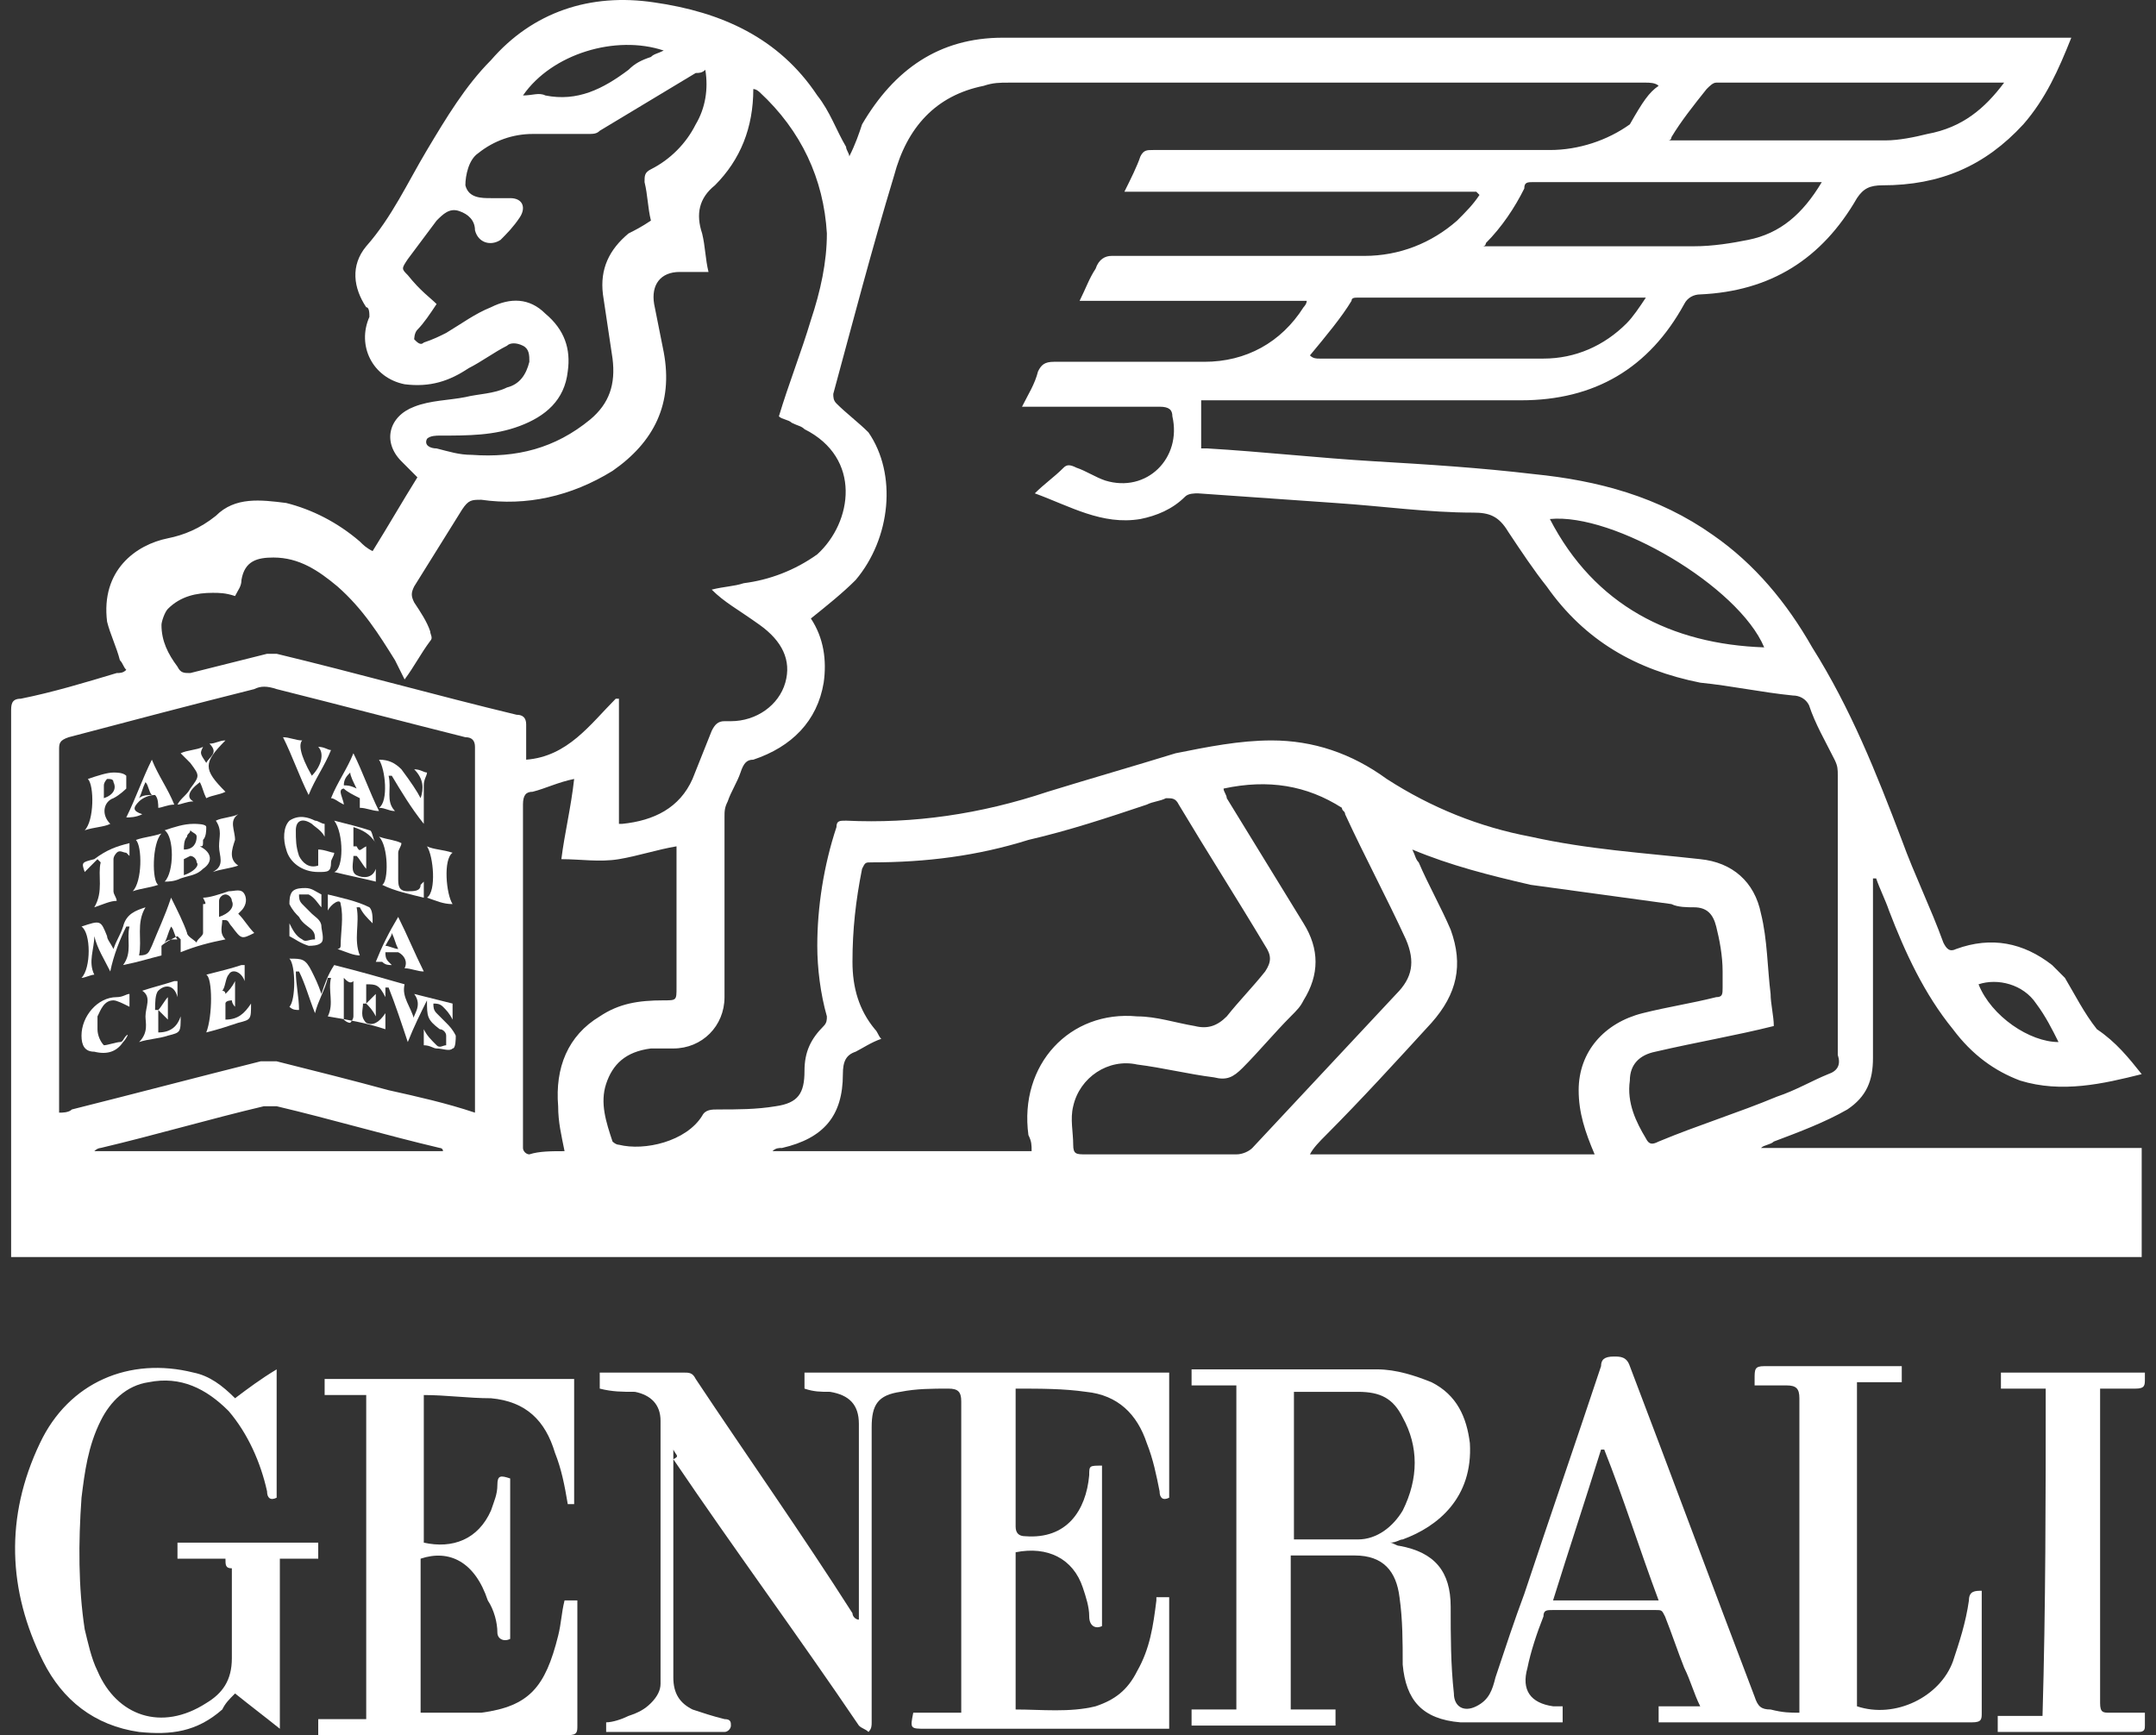 <svg width="164" height="132" viewBox="0 0 164 132" fill="none" xmlns="http://www.w3.org/2000/svg">
<rect x="0" y="0" width="164" height="132" fill="#333333" stroke="none"/>
<path d="M162.912 81.714C159.992 82.447 156.828 83.179 153.665 82.203C151.718 81.47 150.015 80.25 148.555 78.297C146.365 75.612 144.905 72.438 143.688 69.265C143.444 68.533 142.958 67.556 142.714 66.824C142.714 66.824 142.714 66.824 142.471 66.824V67.556V80.494C142.471 82.203 141.984 83.423 140.524 84.4C138.821 85.376 136.874 86.108 134.928 86.841C134.684 87.085 134.197 87.085 133.954 87.329H162.912V95.628C108.89 95.628 54.868 95.628 0.846 95.628C0.846 95.384 0.846 95.14 0.846 94.896C0.846 81.226 0.846 67.8 0.846 54.13C0.846 53.642 0.846 53.154 1.576 53.154C4.009 52.666 6.443 51.933 8.876 51.201C9.119 51.201 9.363 51.201 9.606 50.957C9.363 50.713 9.363 50.469 9.119 50.225C8.876 49.248 8.389 48.272 8.146 47.295C7.659 43.39 10.336 41.437 12.77 40.949C13.986 40.705 15.203 40.216 16.42 39.24C17.88 37.775 19.826 38.019 21.773 38.264C23.72 38.752 25.667 39.728 27.37 41.193C27.613 41.437 27.857 41.681 28.343 41.925C29.56 39.972 30.534 38.264 31.75 36.311C31.264 35.822 31.02 35.578 30.534 35.09C29.073 33.626 29.56 31.673 31.507 30.94C32.724 30.452 34.184 30.452 35.4 30.208C36.374 29.964 37.59 29.964 38.564 29.476C39.537 29.232 40.024 28.499 40.267 27.523C40.267 27.035 40.267 26.547 39.781 26.302C39.294 26.058 38.807 26.058 38.564 26.302C37.59 26.791 36.617 27.523 35.644 28.011C34.184 28.988 32.724 29.476 30.777 29.232C28.343 28.743 27.127 26.302 28.1 24.105C28.1 23.861 28.1 23.373 27.857 23.373C26.883 21.909 26.64 20.2 27.857 18.735C29.803 16.538 31.02 13.853 32.48 11.412C33.94 8.971 35.4 6.53 37.347 4.577C40.511 0.915 44.891 -0.549 49.758 0.183C54.868 0.915 59.248 2.868 62.168 7.262C63.141 8.483 63.628 9.947 64.358 11.168C64.358 11.412 64.602 11.656 64.602 11.9C65.088 10.924 65.332 10.191 65.575 9.459C68.008 5.309 71.415 2.868 76.282 2.868H156.828H157.558C156.585 5.309 155.612 7.506 153.908 9.459C150.988 12.633 147.581 14.097 143.201 14.097C142.228 14.097 141.741 14.341 141.254 15.073C138.578 19.712 134.684 22.153 129.331 22.397C128.844 22.397 128.357 22.641 128.114 23.129C125.437 28.011 121.3 30.452 115.703 30.452C107.916 30.452 99.886 30.452 92.099 30.452C91.856 30.452 91.612 30.452 91.369 30.452V34.114H91.856C95.993 34.358 100.373 34.846 104.51 35.09C108.647 35.334 112.54 35.578 116.677 36.067C121.544 36.555 126.167 37.775 130.304 40.705C133.467 42.901 135.901 45.831 137.848 49.248C140.768 53.886 142.714 58.768 144.661 63.895C145.635 66.58 146.851 69.021 147.825 71.706C148.068 72.194 148.311 72.438 148.798 72.194C151.475 71.218 153.908 71.706 156.098 73.415C156.342 73.659 156.828 74.147 157.072 74.391C157.802 75.612 158.532 77.076 159.505 78.297C160.965 79.273 161.939 80.494 162.912 81.714ZM126.167 6.53C126.167 6.286 126.167 6.286 126.167 6.53C125.924 6.286 125.437 6.286 125.194 6.286C109.133 6.286 92.829 6.286 76.769 6.286C76.039 6.286 75.552 6.286 74.822 6.53C71.172 7.262 68.982 9.703 68.008 13.365C66.305 18.979 64.845 24.594 63.385 29.964C63.385 30.208 63.385 30.452 63.628 30.696C64.358 31.429 65.332 32.161 66.061 32.893C68.252 36.067 67.765 40.949 65.088 44.122C64.115 45.099 62.898 46.075 61.681 47.051C62.655 48.516 62.898 50.225 62.655 51.933C62.168 54.863 60.221 56.816 57.301 57.792C56.815 57.792 56.571 58.036 56.328 58.768C56.084 59.501 55.598 60.233 55.355 60.965C55.111 61.454 55.111 61.698 55.111 62.186V75.856C55.111 78.053 53.408 79.761 51.218 79.761C50.731 79.761 50.244 79.761 49.514 79.761C47.568 80.006 46.594 80.982 46.108 82.447C45.621 83.911 46.107 85.376 46.594 86.841C46.594 86.841 46.837 87.085 47.081 87.085C49.028 87.573 52.191 86.841 53.408 84.888C53.651 84.4 54.138 84.4 54.624 84.4C56.084 84.4 57.544 84.4 59.005 84.155C60.708 83.911 61.195 83.179 61.195 81.47C61.195 80.006 61.681 79.029 62.655 78.053C62.898 77.809 62.898 77.564 62.898 77.32C62.411 75.612 62.168 73.659 62.168 71.95C62.168 69.021 62.655 65.847 63.628 62.918C63.628 62.43 63.871 62.43 64.358 62.43C69.468 62.674 74.579 61.942 79.689 60.233C82.852 59.257 86.259 58.28 89.422 57.304C91.856 56.816 94.289 56.327 96.723 56.327C99.886 56.327 102.806 57.304 105.483 59.257C108.89 61.454 112.54 62.918 116.433 63.651C120.814 64.627 124.95 64.871 129.331 65.359C131.764 65.603 133.467 67.068 133.954 69.509C134.441 71.462 134.441 73.659 134.684 75.612C134.684 76.344 134.928 77.32 134.928 78.053C132.007 78.785 129.087 79.273 125.924 80.006C124.707 80.25 123.977 80.982 123.977 82.203C123.734 83.911 124.464 85.376 125.194 86.596C125.437 87.085 125.68 87.085 126.167 86.841C129.087 85.62 132.251 84.644 135.171 83.423C136.631 82.935 137.848 82.203 139.064 81.714C139.794 81.47 140.038 80.982 139.794 80.25C139.794 79.761 139.794 79.273 139.794 79.029C139.794 72.194 139.794 65.603 139.794 59.013C139.794 58.524 139.794 58.28 139.551 57.792C138.821 56.327 138.091 55.107 137.604 53.642C137.361 53.154 136.874 52.91 136.388 52.91C133.954 52.666 131.764 52.178 129.331 51.933C124.464 50.957 120.57 48.76 117.65 44.61C116.677 43.39 115.703 41.925 114.73 40.461C114 39.24 113.27 38.996 112.053 38.996C108.646 38.996 105.24 38.508 101.59 38.264C98.183 38.019 94.533 37.775 91.126 37.531C90.882 37.531 90.396 37.531 90.153 37.775C89.179 38.752 87.962 39.24 86.746 39.484C83.826 39.972 81.392 38.508 78.715 37.531C79.445 36.799 80.175 36.311 80.905 35.578C81.149 35.334 81.392 35.334 81.879 35.578C82.609 35.822 83.339 36.311 84.069 36.555C87.232 37.531 89.909 34.846 89.179 31.673C89.179 31.184 88.936 30.94 88.206 30.94C85.042 30.94 81.879 30.94 78.472 30.94C78.229 30.94 77.985 30.94 77.742 30.94C78.229 29.964 78.715 29.232 78.959 28.255C79.202 27.767 79.445 27.523 80.175 27.523H91.612C94.776 27.523 97.453 26.058 99.156 23.373C99.156 23.373 99.4 23.129 99.4 22.885C93.559 22.885 87.962 22.885 82.122 22.885C82.609 21.909 82.852 21.176 83.339 20.444C83.582 19.712 84.069 19.467 84.556 19.467H103.78C106.456 19.467 108.89 18.491 110.837 16.782C111.567 16.05 112.053 15.562 112.54 14.829C112.54 14.829 112.54 14.829 112.297 14.585C103.536 14.585 94.533 14.585 85.529 14.585C86.016 13.609 86.502 12.633 86.746 11.9C86.989 11.412 87.232 11.412 87.719 11.412H98.669H117.894C120.084 11.412 122.274 10.68 123.977 9.459C124.95 7.75 125.437 7.018 126.167 6.53ZM54.138 44.854C55.111 44.61 55.841 44.61 56.571 44.366C58.518 44.122 60.465 43.39 62.168 42.169C64.845 39.728 65.575 34.846 61.195 32.649C60.951 32.405 60.708 32.405 60.221 32.161C59.978 31.917 59.491 31.917 59.248 31.673C59.978 29.232 60.951 26.791 61.681 24.349C62.411 22.153 62.898 19.956 62.898 17.759C62.655 13.609 60.951 9.947 57.788 7.018C57.788 7.018 57.545 6.774 57.301 6.774C57.301 9.703 56.328 12.144 54.381 14.097C53.164 15.073 52.921 16.294 53.408 17.759C53.651 18.735 53.651 19.712 53.894 20.688C53.164 20.688 52.434 20.688 51.704 20.688C50.244 20.688 49.514 21.664 49.758 23.129C50.001 24.349 50.244 25.57 50.488 26.791C51.218 30.696 49.758 33.626 46.594 35.822C43.431 37.775 40.024 38.508 36.617 38.019C35.887 38.019 35.644 38.019 35.157 38.752C33.94 40.705 32.724 42.657 31.507 44.61C31.264 45.099 31.264 45.343 31.507 45.831C31.994 46.563 32.48 47.295 32.724 48.028C32.724 48.272 32.967 48.516 32.724 48.76C31.994 49.736 31.507 50.713 30.777 51.689C30.534 51.201 30.29 50.713 30.047 50.225C28.83 48.272 27.613 46.319 25.667 44.61C24.207 43.39 22.747 42.413 20.8 42.413C19.583 42.413 18.61 42.657 18.366 44.122C18.366 44.61 18.123 44.854 17.88 45.343C17.15 45.099 16.663 45.099 16.176 45.099C14.96 45.099 13.743 45.343 12.77 46.319C12.526 46.563 12.283 47.295 12.283 47.539C12.283 48.76 12.77 49.736 13.499 50.713C13.743 51.201 13.986 51.201 14.473 51.201C16.42 50.713 18.366 50.225 20.313 49.736H21.043C27.127 51.201 33.21 52.91 39.294 54.374C39.781 54.374 40.024 54.619 40.024 55.107V57.792C43.187 57.548 44.891 55.107 46.837 53.154H47.081V62.674H47.324C49.758 62.43 51.704 61.454 52.678 59.257C53.164 58.036 53.651 56.816 54.138 55.595C54.381 55.107 54.624 54.863 55.111 54.863H55.598C57.544 54.863 59.248 53.642 59.735 51.933C60.221 50.225 59.491 48.76 57.788 47.539C56.084 46.319 55.111 45.831 54.138 44.854ZM36.13 84.644C36.13 84.4 36.13 84.155 36.13 83.911C36.13 74.879 36.13 65.847 36.13 56.816C36.13 56.327 35.887 56.083 35.4 56.083C30.534 54.863 25.91 53.642 21.043 52.422C20.313 52.178 19.826 52.178 19.34 52.422C14.473 53.642 9.849 54.863 5.226 56.083C4.496 56.327 4.496 56.571 4.496 57.06V83.911V84.644C4.739 84.644 5.226 84.644 5.469 84.4C10.336 83.179 14.96 81.958 19.826 80.738H21.043C23.963 81.47 26.883 82.203 29.56 82.935C31.75 83.423 33.94 83.911 36.13 84.644ZM78.472 87.573C78.472 87.085 78.472 86.841 78.229 86.352C77.499 80.982 81.392 76.832 86.502 77.32C87.962 77.32 89.422 77.809 90.882 78.053C91.856 78.297 92.586 78.053 93.316 77.32C94.289 76.1 95.263 75.124 96.236 73.903C96.723 73.171 96.723 72.682 96.236 71.95C94.046 68.288 91.856 64.871 89.666 61.209C89.422 60.721 89.179 60.721 88.692 60.721C88.206 60.965 87.719 60.965 87.232 61.209C84.312 62.186 81.392 63.162 78.229 63.895C74.335 65.115 70.442 65.603 66.305 65.603C65.818 65.603 65.818 65.603 65.575 66.092C65.088 68.533 64.845 70.73 64.845 73.171C64.845 75.124 65.332 76.832 66.548 78.297C66.792 78.541 66.792 78.785 67.035 79.029C66.305 79.273 65.575 79.761 65.088 80.006C64.358 80.25 64.115 80.738 64.115 81.714C64.115 84.888 62.655 86.596 59.491 87.329C59.248 87.329 59.005 87.329 58.761 87.573H78.472ZM107.43 64.627C107.673 65.115 107.673 65.359 107.916 65.603C108.646 67.312 109.62 69.021 110.35 70.73C111.323 73.415 110.837 75.612 108.89 77.809C106.213 80.738 103.536 83.667 100.86 86.352C100.373 86.841 99.886 87.329 99.643 87.817H121.3C120.57 86.108 120.084 84.644 120.084 82.935C120.084 80.006 122.03 77.809 124.95 77.076C126.897 76.588 128.601 76.344 130.547 75.856C131.034 75.856 131.034 75.612 131.034 75.124C131.034 74.635 131.034 74.147 131.034 73.903C131.034 72.682 130.791 71.462 130.547 70.486C130.304 69.509 129.817 69.021 128.844 69.021C128.357 69.021 127.627 69.021 127.141 68.777C123.49 68.288 120.084 67.8 116.433 67.312C113.27 66.58 110.35 65.847 107.43 64.627ZM93.073 59.989C93.073 60.233 93.316 60.477 93.316 60.721C95.263 63.895 97.209 67.068 99.156 70.241C100.373 72.194 100.373 74.147 99.156 76.1C98.913 76.588 98.669 76.832 98.183 77.32C96.966 78.541 95.749 80.006 94.533 81.226C93.803 81.958 93.316 82.203 92.343 81.958C90.396 81.714 88.449 81.226 86.502 80.982C84.312 80.494 82.122 81.958 81.635 84.155C81.392 85.132 81.635 86.108 81.635 87.085C81.635 87.817 81.879 87.817 82.609 87.817H94.046C94.533 87.817 95.019 87.573 95.263 87.329C98.913 83.423 102.563 79.517 106.213 75.612C107.43 74.391 107.673 73.171 106.943 71.462C105.483 68.288 103.78 65.115 102.32 61.942C102.32 61.698 102.076 61.698 102.076 61.454C99.4 59.745 96.479 59.257 93.073 59.989ZM33.21 23.129C32.724 23.861 32.237 24.594 31.75 25.082C31.507 25.326 31.507 25.814 31.507 25.814C31.75 26.058 31.994 26.302 32.237 26.058C32.967 25.814 33.454 25.57 33.94 25.326C35.157 24.594 36.13 23.861 37.347 23.373C38.807 22.641 40.267 22.641 41.484 23.861C42.944 25.082 43.431 26.547 43.187 28.255C42.944 30.452 41.484 31.673 39.537 32.405C37.59 33.137 35.644 33.137 33.454 33.137C33.21 33.137 32.724 33.137 32.48 33.381C32.237 33.87 32.724 34.114 33.21 34.114C34.184 34.358 34.914 34.602 35.887 34.602C39.294 34.846 42.214 34.114 44.891 31.917C46.351 30.696 46.837 29.232 46.594 27.279C46.351 25.57 46.107 24.105 45.864 22.397C45.621 20.444 46.351 18.979 47.811 17.759C48.297 17.515 48.784 17.27 49.514 16.782C49.271 15.806 49.271 14.829 49.028 13.853C49.028 13.365 49.028 13.121 49.514 12.877C50.974 12.144 52.191 10.924 52.921 9.459C53.651 8.239 53.894 6.774 53.651 5.309C53.408 5.553 53.164 5.553 52.921 5.553C50.488 7.018 48.054 8.483 45.621 9.947C45.377 10.191 45.134 10.191 44.647 10.191C43.187 10.191 41.727 10.191 40.511 10.191C39.05 10.191 37.59 10.68 36.374 11.656C35.644 12.144 35.4 13.365 35.4 14.097C35.644 15.073 36.617 15.073 37.347 15.073H38.807C39.781 15.073 40.024 15.806 39.537 16.538C39.05 17.27 38.564 17.759 38.077 18.247C37.347 18.735 36.374 18.491 36.13 17.515C36.13 16.782 35.644 16.294 34.914 16.05C34.184 15.806 33.697 16.294 33.21 16.782C32.48 17.759 31.75 18.735 31.02 19.712C30.534 20.444 30.534 20.444 31.02 20.932C31.994 22.153 32.724 22.641 33.21 23.129ZM42.944 87.573C42.701 86.352 42.457 85.376 42.457 84.155C42.214 81.226 43.187 78.785 45.621 77.32C47.081 76.344 48.541 76.1 50.488 76.1C51.461 76.1 51.461 76.1 51.461 75.124C51.461 71.706 51.461 68.288 51.461 64.871C51.461 64.627 51.461 64.383 51.461 64.383C50.001 64.627 48.541 65.115 47.081 65.359C45.621 65.603 44.161 65.359 42.701 65.359C42.944 63.406 43.431 61.454 43.674 59.257C42.457 59.501 41.484 59.989 40.511 60.233C40.024 60.233 39.781 60.477 39.781 61.209V86.841V87.329C39.781 87.573 40.024 87.817 40.267 87.817C40.997 87.573 41.971 87.573 42.944 87.573ZM138.578 13.853C138.334 13.853 138.091 13.853 138.091 13.853C131.034 13.853 123.734 13.853 116.677 13.853C116.19 13.853 115.947 13.853 115.947 14.341C115.217 15.806 114.243 17.27 113.027 18.491C113.027 18.491 113.027 18.735 112.783 18.735H113.27H128.844C130.304 18.735 131.764 18.491 132.981 18.247C135.414 17.759 137.118 16.294 138.578 13.853ZM99.643 27.035C99.886 27.279 100.13 27.279 100.373 27.279H107.673H117.407C119.84 27.279 122.03 26.302 123.734 24.594C124.22 24.105 124.707 23.373 125.194 22.641C124.95 22.641 124.95 22.641 124.95 22.641C117.65 22.641 110.35 22.641 103.293 22.641C103.05 22.641 102.806 22.641 102.806 22.885C102.076 24.105 100.86 25.57 99.643 27.035ZM152.448 6.286C152.205 6.286 152.205 6.286 151.962 6.286C144.905 6.286 137.604 6.286 130.547 6.286C130.304 6.286 130.061 6.53 129.817 6.774C128.844 7.994 127.871 9.215 127.141 10.435C127.141 10.435 127.141 10.68 126.897 10.68H127.384H143.445C144.418 10.68 145.635 10.435 146.608 10.191C149.285 9.703 150.988 8.239 152.448 6.286ZM134.197 49.248C132.251 44.61 122.76 38.996 117.894 39.484C121.3 46.075 127.141 49.004 134.197 49.248ZM33.697 87.573C33.697 87.329 33.454 87.329 33.454 87.329C29.317 86.352 25.18 85.132 21.043 84.155C20.8 84.155 20.556 84.155 20.07 84.155C15.933 85.132 11.796 86.352 7.659 87.329C7.659 87.329 7.416 87.329 7.173 87.573H33.697ZM39.781 7.262C40.511 7.262 40.997 7.018 41.484 7.262C43.917 7.75 45.864 6.774 47.811 5.309C48.297 4.821 48.784 4.577 49.514 4.333C49.758 4.089 50.001 4.089 50.488 3.845C46.837 2.624 41.971 4.089 39.781 7.262ZM156.585 79.273C156.098 78.297 155.612 77.32 154.882 76.344C153.908 74.879 151.962 74.391 150.501 74.879C151.475 77.32 154.395 79.273 156.585 79.273Z" fill="white"/>
<path d="M136.874 130.291C136.874 130.047 136.874 129.803 136.874 129.315C136.874 121.748 136.874 113.936 136.874 106.369C136.874 105.637 136.63 105.393 135.9 105.393C135.17 105.393 134.197 105.393 133.467 105.393C133.467 105.149 133.467 105.149 133.467 104.904C133.467 104.172 133.467 103.928 134.197 103.928H143.931H144.661V105.149C143.687 105.149 142.471 105.149 141.254 105.149V129.803C144.174 130.78 147.581 129.071 148.554 126.386C149.041 124.921 149.528 123.456 149.771 121.748C149.771 121.015 150.258 121.015 150.744 121.015V121.504V130.291C150.744 130.78 150.744 131.024 150.014 131.024C142.227 131.024 134.44 131.024 126.653 131.024C126.653 131.024 126.41 131.024 126.167 131.024C126.167 130.535 126.167 130.291 126.167 129.803H129.33C128.843 128.827 128.6 127.85 128.113 126.874C127.627 125.653 127.14 124.189 126.653 122.968C126.41 122.48 126.41 122.48 125.923 122.48C123.247 122.48 120.57 122.48 118.136 122.48C117.65 122.48 117.406 122.48 117.406 122.968C116.92 124.189 116.433 125.653 116.19 126.874C115.703 128.583 116.433 129.559 118.136 129.803H118.866V131.024C118.866 131.024 118.866 131.024 118.623 131.024C116.19 131.024 113.756 131.024 111.079 131.024C108.159 130.78 106.943 129.315 106.699 126.63C106.699 124.921 106.699 123.212 106.456 121.504C106.213 119.551 105.239 118.33 103.049 118.33C101.589 118.33 99.886 118.33 98.182 118.33V130.047H101.589V131.268C97.939 131.268 94.289 131.268 90.639 131.268C90.639 130.78 90.639 130.535 90.639 130.047H94.046C94.046 121.748 94.046 113.692 94.046 105.393C93.072 105.393 91.855 105.393 90.639 105.393C90.639 104.904 90.639 104.66 90.639 104.172H91.125H104.753C106.213 104.172 107.673 104.66 108.889 105.149C110.836 106.125 111.566 107.834 111.809 109.787C112.053 113.936 109.376 116.133 106.699 117.11C106.456 117.11 106.213 117.354 105.726 117.354C105.969 117.354 106.213 117.598 106.456 117.598C109.133 118.086 110.349 119.551 110.349 122.236C110.349 124.433 110.349 126.63 110.593 128.827C110.593 129.803 111.323 130.291 112.296 129.803C113.27 129.315 113.513 128.583 113.756 127.606C114.486 125.409 115.216 123.212 115.946 121.259C117.893 115.401 119.84 109.787 121.787 103.928C121.787 103.44 122.03 103.196 122.76 103.196C123.247 103.196 123.733 103.196 123.977 103.928C127.14 112.228 130.304 120.771 133.467 129.071C133.71 129.803 133.954 130.047 134.684 130.047C135.657 130.291 136.144 130.291 136.874 130.291ZM98.426 117.11H103.293C104.753 117.11 105.969 116.133 106.699 114.913C107.916 112.472 107.916 110.031 106.699 107.834C105.969 106.369 104.996 105.881 103.293 105.881C102.076 105.881 100.859 105.881 99.642 105.881C99.156 105.881 98.669 105.881 98.426 105.881V117.11ZM118.136 121.748H126.167C124.707 117.842 123.49 113.936 122.03 110.275C122.03 110.275 122.03 110.275 121.787 110.275C120.57 114.18 119.353 117.842 118.136 121.748Z" fill="white"/>
<path d="M51.218 110.275V111.007V127.606C51.218 128.827 51.705 129.559 52.678 130.047C53.408 130.291 54.138 130.535 55.111 130.779C55.598 130.779 55.598 131.024 55.598 131.268C55.598 131.512 55.355 131.756 55.111 131.756C52.191 131.756 49.271 131.756 46.351 131.756C46.351 131.756 46.351 131.756 46.108 131.756C46.108 131.512 46.108 131.268 46.108 131.024C46.594 131.024 47.325 130.779 47.811 130.535C48.541 130.291 49.028 130.047 49.515 129.559C50.001 129.071 50.245 128.582 50.245 128.094C50.245 121.503 50.245 114.913 50.245 108.078C50.245 106.857 49.515 106.125 48.298 105.881C47.325 105.881 46.594 105.881 45.621 105.637C45.621 105.392 45.621 104.904 45.621 104.416H47.568H51.948C52.435 104.416 52.678 104.416 52.921 104.904C56.815 110.763 60.952 116.621 64.845 122.724C64.845 122.968 65.088 123.212 65.332 123.212C65.332 122.968 65.332 122.724 65.332 122.48C65.332 117.598 65.332 112.96 65.332 108.322C65.332 106.857 64.602 106.125 63.142 105.881C62.412 105.881 61.925 105.881 61.195 105.637C61.195 105.392 61.195 104.904 61.195 104.416H88.936V113.936C88.449 114.18 88.206 113.936 88.206 113.448C87.963 112.227 87.719 111.007 87.233 109.786C86.503 107.589 85.043 106.125 82.609 105.881C80.906 105.637 79.202 105.637 77.256 105.637V106.369V116.133C77.256 116.621 77.499 116.865 77.986 116.865C81.149 117.109 82.609 114.913 82.853 112.227C82.853 111.495 82.853 111.495 83.826 111.495V123.7C83.339 123.944 82.853 123.7 82.853 122.968C82.853 122.236 82.609 121.503 82.366 120.771C81.636 118.574 79.689 117.598 77.256 118.086V130.047C79.202 130.047 81.392 130.291 83.339 129.803C84.799 129.315 85.773 128.582 86.503 127.118C87.476 125.409 87.719 123.7 87.963 121.748V121.503H88.936V131.512C88.693 131.512 88.449 131.512 88.206 131.512C82.366 131.512 76.526 131.512 70.442 131.512C69.225 131.512 69.225 131.512 69.469 130.291H73.119C73.119 130.047 73.119 129.803 73.119 129.559C73.119 121.748 73.119 114.18 73.119 106.613C73.119 105.881 72.876 105.637 72.145 105.637C70.929 105.637 69.712 105.637 68.495 105.881C66.792 106.125 66.305 106.857 66.305 108.566V131.024C66.305 131.268 66.305 131.512 66.062 131.756C65.819 131.512 65.575 131.512 65.332 131.268C60.708 124.433 55.842 117.842 51.218 111.007C51.705 110.763 51.461 110.763 51.218 110.275Z" fill="white"/>
<path d="M31.994 118.574V130.291H36.617C40.268 129.803 41.484 128.338 42.458 124.433C42.701 123.456 42.701 122.724 42.944 121.748H43.918V122.48V131.268C43.918 131.756 43.918 132 43.188 132C37.104 132 31.021 132 24.937 132C24.694 132 24.45 132 24.207 132C24.207 131.512 24.207 131.268 24.207 130.779H27.857C27.857 122.48 27.857 114.424 27.857 106.125C26.884 106.125 25.667 106.125 24.694 106.125C24.694 105.637 24.694 105.392 24.694 104.904H43.674V114.424H43.431H43.188C42.944 112.96 42.701 111.739 42.214 110.519C41.484 108.078 40.024 106.613 37.347 106.369C35.644 106.369 33.941 106.125 32.237 106.125V117.354C34.427 117.842 36.374 117.11 37.347 114.913C37.591 114.18 37.834 113.692 37.834 112.96C37.834 112.227 38.078 112.227 38.808 112.472V124.677C38.321 124.921 37.834 124.677 37.834 124.189C37.834 123.456 37.591 122.48 37.104 121.748C36.131 118.818 34.184 117.842 31.994 118.574Z" fill="white"/>
<path d="M17.15 118.574C15.934 118.574 14.717 118.574 13.5 118.574C13.5 118.086 13.5 117.842 13.5 117.354H24.207V118.574C23.234 118.574 22.261 118.574 21.287 118.574V131.512C20.07 130.536 19.097 129.803 17.88 128.827C17.394 129.315 17.15 129.559 16.907 130.047C14.96 131.756 13.014 132 10.58 131.756C7.173 131.268 4.74 129.315 3.28 126.386C0.603 121.015 0.36 115.401 3.037 109.787C5.227 105.149 9.85 103.196 14.717 104.416C15.934 104.66 16.907 105.393 17.88 106.369C18.854 105.637 19.827 104.904 21.044 104.172V113.936C20.557 114.18 20.314 113.936 20.314 113.448C19.827 111.251 18.854 109.054 17.394 107.346C15.69 105.637 13.744 104.66 11.31 105.149C9.607 105.393 8.39 106.613 7.66 108.078C6.687 110.031 6.443 111.984 6.2 113.936C5.957 117.354 5.957 120.771 6.443 123.945C6.687 124.921 6.93 126.142 7.417 127.118C8.877 130.536 12.284 131.756 15.69 129.559C16.907 128.827 17.637 127.85 17.637 126.142C17.637 123.945 17.637 121.748 17.637 119.307C17.15 119.307 17.15 119.063 17.15 118.574Z" fill="white"/>
<path d="M155.611 105.637C154.394 105.637 153.421 105.637 152.204 105.637C152.204 105.148 152.204 104.904 152.204 104.416H163.155V104.904C163.155 105.392 163.155 105.637 162.425 105.637C161.451 105.637 160.721 105.637 159.748 105.637V106.369V129.559C159.748 130.291 159.991 130.291 160.478 130.291H163.155V131.268C163.155 131.512 163.155 131.756 162.668 131.756C159.261 131.756 155.854 131.756 152.204 131.756C152.204 131.756 152.204 131.756 151.961 131.756C151.961 131.268 151.961 131.024 151.961 130.535H155.368C155.611 122.236 155.611 113.936 155.611 105.637Z" fill="white"/>
<path d="M31.506 75.612C32.479 75.856 33.453 76.1 34.426 76.344V77.565C34.183 77.076 33.939 76.832 33.696 76.588C33.453 76.344 33.209 76.344 32.966 76.344C32.966 76.588 32.966 76.832 33.209 77.076L33.939 77.809C34.183 78.053 34.426 78.297 34.669 78.785C34.669 79.029 34.669 79.762 34.426 79.762C34.183 80.006 33.696 79.762 33.209 79.762C32.966 79.762 32.723 79.517 32.236 79.517C32.236 79.273 32.236 78.785 32.236 78.297C32.479 78.785 32.723 79.029 33.209 79.517C33.453 79.762 33.696 79.517 33.939 79.517C33.939 79.273 33.939 79.029 33.939 78.785C33.939 78.541 33.696 78.297 33.453 78.297C32.479 77.565 32.479 77.32 32.479 76.1C31.993 77.076 31.506 78.053 31.019 79.273C30.533 77.809 30.046 76.344 29.559 75.124C29.559 75.124 29.559 75.124 29.316 75.124V75.856C28.829 74.879 28.586 74.879 27.856 74.879V75.124V76.344C28.099 76.1 28.343 75.856 28.586 75.612V77.32C28.343 76.832 28.099 76.588 27.856 76.344C27.856 76.344 27.856 76.344 27.613 76.344C27.613 76.832 27.369 77.32 27.856 77.809C28.343 78.053 28.829 77.809 29.316 77.076V78.297C27.856 77.809 26.396 77.565 24.936 77.32C25.422 76.344 24.936 75.368 25.179 74.391C25.179 74.391 25.179 74.391 24.936 74.391C24.692 75.368 24.206 76.1 23.962 77.076C23.476 75.856 23.232 74.879 22.746 73.903C22.746 73.903 22.746 73.903 22.502 73.903C22.502 74.879 22.746 75.856 22.746 76.832C22.502 76.832 22.259 76.832 22.016 76.588C22.502 76.1 22.502 73.415 22.016 72.927C22.989 72.927 23.232 72.927 23.719 73.903C23.962 74.391 24.206 74.879 24.449 75.612C24.692 74.879 24.936 74.147 25.422 73.415C27.369 73.903 29.073 74.391 30.776 74.879C30.533 75.856 31.263 76.588 31.506 77.565C31.263 77.32 32.236 76.588 31.506 75.612ZM26.152 74.391C26.152 74.635 26.152 74.635 26.152 74.391V77.565C26.152 77.565 26.396 77.809 26.639 77.809C26.639 77.809 26.883 77.565 26.883 77.32C26.883 76.344 26.883 75.612 26.883 74.635C26.639 74.879 26.396 74.635 26.152 74.391Z" fill="white"/>
<path d="M15.446 68.289C15.933 68.289 16.663 68.044 17.393 67.8C17.88 67.8 18.366 67.556 18.61 68.044C18.853 68.533 18.61 69.021 18.366 69.265L18.123 69.509C18.61 69.997 18.853 70.486 19.34 70.974C18.366 71.462 18.366 71.462 17.636 70.486C17.393 70.241 17.393 69.997 17.15 69.997C17.15 69.997 17.15 69.997 16.906 69.997C16.906 70.486 16.663 70.974 17.15 71.462C15.933 71.706 14.96 71.95 13.743 72.438C13.743 72.194 13.743 71.706 13.743 71.462C13.743 71.462 13.743 71.462 13.499 71.218C13.013 71.462 12.526 71.706 12.283 71.95V72.683C11.309 72.927 10.579 73.171 9.363 73.415C10.093 72.438 9.606 71.462 9.849 70.486C9.849 70.486 9.849 70.486 9.606 70.486C9.119 71.462 8.633 72.683 8.389 73.903C7.903 72.927 7.416 72.194 7.173 71.218C7.173 72.194 6.686 73.171 7.173 74.147C6.929 74.147 6.443 74.391 6.199 74.391C6.929 73.659 6.929 70.974 6.199 70.486C7.659 69.997 7.659 69.997 8.146 71.218C8.146 71.462 8.389 71.706 8.633 72.194C8.876 71.462 9.119 71.218 9.363 70.486C9.606 69.509 10.336 69.265 11.066 69.021C10.336 70.241 10.823 71.462 10.579 72.683C11.309 72.683 11.309 72.438 11.553 71.95C12.039 70.73 12.526 69.753 13.013 68.289C13.499 69.265 13.986 70.241 14.229 70.974C14.229 71.218 14.716 71.462 14.96 71.706C14.96 71.462 15.446 71.218 15.446 70.974C15.446 70.241 15.446 69.509 15.446 68.777C15.69 68.777 15.69 68.777 15.446 68.289ZM16.663 69.753C17.393 69.509 17.88 69.021 17.636 68.533C17.636 68.289 17.393 68.044 17.15 68.044C16.906 68.044 16.663 68.289 16.663 68.533V69.753ZM13.499 71.462C13.256 71.218 13.256 70.73 13.013 70.486C12.77 70.974 12.77 71.218 12.526 71.706C12.77 71.462 13.013 71.462 13.499 71.462Z" fill="white"/>
<path d="M15.202 64.383C16.175 64.871 16.175 65.603 15.445 66.092C14.959 66.58 14.472 66.58 13.742 66.824C13.255 67.068 12.769 67.068 12.525 67.068C13.255 66.336 13.255 63.651 12.525 63.162C13.255 62.918 13.986 62.674 14.716 62.674C14.959 62.674 15.689 62.674 15.689 62.918C15.689 63.162 15.689 63.651 15.445 63.895C15.445 64.383 15.445 64.383 15.202 64.383ZM13.985 66.58C14.716 66.336 15.202 65.847 14.959 65.603C14.959 65.359 14.716 65.115 14.472 65.115L13.985 65.359V66.58ZM13.985 64.627C14.716 64.627 14.959 64.139 14.959 63.651C14.959 63.407 14.716 63.406 14.472 63.162C14.472 63.406 14.229 63.407 14.229 63.651C13.985 63.895 13.985 64.383 13.985 64.627Z" fill="white"/>
<path d="M15.69 74.147C16.663 73.903 17.636 73.659 18.366 73.415H18.61V74.635C18.366 73.903 17.636 73.659 17.393 74.147C17.149 74.391 17.149 75.123 16.906 75.367C16.906 75.367 17.149 75.367 17.149 75.612C17.393 75.367 17.636 75.123 17.88 74.635V76.588C17.636 76.344 17.636 76.1 17.636 76.1C17.636 76.1 17.149 76.1 17.149 76.344V77.564C18.123 77.564 18.61 77.076 19.096 76.344C19.096 77.564 19.096 77.564 18.123 77.808C17.393 78.053 16.663 78.297 15.69 78.541C16.176 77.32 16.176 74.391 15.69 74.147Z" fill="white"/>
<path d="M27.857 64.383V66.092C27.614 65.847 27.371 65.359 27.127 65.115C27.127 65.115 27.127 65.115 26.884 65.115C26.884 65.603 26.64 66.336 27.127 66.58C27.614 66.824 28.344 66.824 28.587 66.092V67.068C27.614 66.824 26.397 66.58 25.424 66.336C26.154 66.092 26.154 63.406 25.424 62.43C26.397 62.674 27.371 62.918 28.101 63.162C28.344 63.162 28.344 63.895 28.587 64.139C28.101 63.406 27.614 63.162 26.884 62.918V64.383H27.127C27.371 64.871 27.371 64.627 27.857 64.383Z" fill="white"/>
<path d="M13.743 57.304C14.23 57.06 14.96 57.06 15.447 56.816C15.203 57.304 15.203 57.304 15.69 58.036C15.933 57.548 16.663 57.304 15.933 56.571C16.42 56.571 16.663 56.327 17.15 56.327C15.447 58.036 15.447 58.524 17.15 60.233C16.663 60.477 16.177 60.477 15.69 60.721C15.447 60.233 15.447 59.989 15.203 59.501C14.23 60.233 14.23 60.721 14.717 60.965C14.23 60.965 13.743 61.209 13.5 61.209C13.743 60.721 14.23 60.477 14.473 59.989C15.203 59.012 15.203 59.012 14.473 58.036C14.23 57.792 13.987 57.548 13.743 57.304Z" fill="white"/>
<path d="M13.5 74.635V75.856C13.257 74.879 12.527 74.879 12.04 75.368C11.797 75.612 11.797 76.344 11.797 76.832H12.04C12.284 76.588 12.527 76.1 12.77 75.856V77.564C12.527 77.32 12.284 77.076 12.04 76.832V78.541C13.014 78.541 13.5 78.053 13.743 77.32C13.743 78.541 13.743 78.541 12.77 78.785C12.04 79.029 11.31 79.029 10.58 79.273C11.31 78.541 11.067 77.809 11.067 77.32C11.067 76.588 11.553 75.856 10.823 75.368C11.553 75.123 12.527 74.879 13.257 74.635C13.014 74.635 13.257 74.635 13.5 74.635Z" fill="white"/>
<path d="M31.994 60.721C32.237 59.989 32.237 59.257 31.507 58.524C31.994 58.524 32.237 58.768 32.48 58.768C32.48 59.013 32.237 59.257 32.237 59.745V62.674C31.264 61.454 30.534 60.233 29.803 59.013C29.803 59.013 29.803 59.013 29.56 59.013C29.803 59.989 29.317 60.965 30.047 61.698C29.56 61.698 29.317 61.454 28.83 61.454C29.56 60.965 29.317 58.524 28.83 57.792C29.56 57.792 30.047 58.036 30.534 58.524C31.264 59.501 31.75 60.233 31.994 60.721Z" fill="white"/>
<path d="M24.206 64.627C24.693 64.627 25.18 64.871 25.423 64.871C25.423 65.115 25.18 65.359 25.18 65.603C25.18 66.336 24.937 66.336 24.206 66.336C22.99 66.336 22.017 65.603 21.773 64.627C21.53 63.895 21.53 62.918 22.017 62.43C22.747 61.942 23.477 62.186 23.963 62.43C24.206 62.43 24.45 62.674 24.693 62.674V63.651C24.45 63.162 23.963 62.918 23.72 62.674C22.99 62.186 22.503 62.43 22.503 63.162C22.503 63.895 22.503 64.383 22.747 65.115C22.99 65.603 23.477 66.091 24.206 65.847C24.206 65.359 24.206 65.115 24.206 64.627Z" fill="white"/>
<path d="M6.685 59.257C7.415 59.013 8.145 58.769 8.631 58.769C8.875 58.769 9.362 58.769 9.605 59.013V59.989C9.605 59.989 9.118 60.477 8.631 60.721C7.901 60.965 7.658 61.942 8.388 62.674C7.901 62.918 7.171 62.918 6.441 63.162C7.171 62.43 7.171 59.745 6.685 59.257ZM7.901 60.721C8.631 60.477 8.875 59.989 8.631 59.501C8.631 59.257 8.388 59.257 8.145 59.257C8.145 59.257 7.901 59.501 7.901 59.745V60.721Z" fill="white"/>
<path d="M22.016 71.218C22.016 70.974 22.016 70.486 22.016 70.241C22.259 70.73 22.502 71.218 22.989 71.462C23.232 71.706 23.476 71.462 23.962 71.462C23.962 71.218 23.962 70.974 23.719 70.73C23.476 70.486 22.989 70.241 22.746 69.753C22.502 69.509 22.259 69.265 22.016 68.777C22.016 68.533 22.016 68.044 22.259 67.8C22.502 67.556 22.989 67.556 23.232 67.556C23.719 67.556 23.962 67.8 24.449 68.044V69.021C24.206 68.777 23.962 68.289 23.476 68.044C23.476 68.044 22.989 68.044 22.746 68.044C22.746 68.289 22.746 68.533 22.989 68.777L23.719 69.509C23.962 69.753 24.449 69.997 24.449 70.486C24.449 70.73 24.692 71.462 24.449 71.706C24.206 71.95 23.719 71.95 23.476 71.95C22.746 71.706 22.502 71.462 22.016 71.218Z" fill="white"/>
<path d="M9.849 64.139V65.115C9.605 64.871 9.605 64.871 9.605 64.871C9.362 64.871 9.119 64.627 8.875 64.871C8.875 64.871 8.632 65.115 8.632 65.359V67.8C8.632 68.044 8.875 68.289 8.875 68.533C8.389 68.533 7.902 68.777 7.172 69.021C7.902 67.8 7.415 66.58 7.659 65.603C7.659 65.603 7.659 65.603 7.415 65.359C7.172 65.603 6.685 66.092 6.442 66.336C6.198 65.603 6.198 65.603 7.172 65.359C8.145 64.627 8.875 64.383 9.849 64.139Z" fill="white"/>
<path d="M9.849 75.612V76.588C9.363 76.344 8.876 76.1 8.633 76.1C7.903 76.1 7.659 76.832 7.416 77.32V78.297C7.416 78.785 7.659 79.273 7.903 79.517C8.146 79.517 8.876 79.273 9.119 79.273C9.363 79.273 9.363 79.029 9.606 78.785C9.849 78.541 9.606 79.029 9.363 79.273C8.876 80.006 8.146 80.25 7.173 80.006C6.443 80.006 6.199 79.517 6.199 78.785C6.199 77.32 7.416 75.856 8.876 75.856C9.363 75.856 9.606 75.612 9.849 75.612Z" fill="white"/>
<path d="M28.344 70.241C27.858 69.753 27.614 69.509 27.371 69.021H27.128C27.371 70.241 26.884 71.462 27.371 72.683C26.884 72.683 26.398 72.438 25.668 72.194C25.668 72.194 25.911 72.194 25.911 71.95C25.911 70.974 26.154 69.753 25.911 68.777C25.911 68.289 25.181 68.777 24.938 69.265C24.938 68.777 24.938 68.533 24.938 68.044C25.911 68.289 27.128 68.533 28.101 69.021C28.344 69.265 28.344 69.753 28.344 70.241Z" fill="white"/>
<path d="M10.822 61.942C10.335 62.186 9.849 62.186 9.605 62.186C10.335 60.721 10.822 59.257 11.552 57.792C12.039 59.013 12.769 59.989 13.256 61.209C12.769 61.209 12.282 61.454 12.039 61.454C12.039 61.209 12.039 60.721 11.796 60.477C11.309 60.477 10.822 60.721 10.579 60.965C10.092 61.454 10.092 61.698 10.822 61.942ZM11.552 60.477C11.309 60.233 11.309 59.745 11.066 59.501C10.822 59.989 10.822 60.233 10.579 60.721C10.822 60.477 11.309 60.477 11.552 60.477Z" fill="white"/>
<path d="M25.18 60.721C25.666 59.501 26.396 58.524 26.883 57.304C27.613 58.768 28.1 60.233 28.83 61.698C28.343 61.698 27.857 61.453 27.37 61.453C27.37 61.209 27.37 60.721 27.37 60.721C26.883 60.477 26.396 60.233 26.153 59.989C26.153 59.989 25.91 59.989 25.91 60.233C25.91 60.477 26.153 60.965 26.153 61.209C25.666 60.965 25.423 60.721 25.18 60.721ZM26.64 58.768C26.396 58.768 26.396 58.768 26.64 58.768C26.396 59.013 26.153 59.257 26.153 59.745C26.396 59.745 26.64 59.745 27.126 59.989C26.883 59.501 26.64 59.013 26.64 58.768Z" fill="white"/>
<path d="M32.236 73.903C31.749 73.903 31.263 73.659 30.776 73.659C31.019 73.171 30.776 72.682 30.289 72.438C30.046 72.438 30.046 72.438 29.803 72.438C29.559 72.438 29.316 72.438 29.316 72.438C29.316 72.682 29.316 72.926 29.559 73.171C29.559 73.171 29.559 73.171 29.803 73.415C29.559 73.415 29.316 73.415 29.073 73.171C28.829 73.171 28.829 73.171 28.586 73.171C29.073 71.95 29.559 70.974 30.289 69.753C31.019 71.218 31.506 72.438 32.236 73.903ZM29.316 71.95C29.559 71.95 30.046 72.194 30.289 72.194C30.046 71.706 30.046 71.462 29.803 70.974C29.803 71.218 29.559 71.462 29.316 71.95Z" fill="white"/>
<path d="M28.83 63.651C29.56 63.895 30.047 63.895 30.534 64.139C30.534 64.383 30.29 64.627 30.29 64.871V66.824C30.29 67.312 30.29 67.8 31.02 67.8C31.507 67.8 31.994 67.8 31.994 67.312C31.994 67.312 31.994 67.312 32.237 67.068V68.289C31.264 68.044 30.047 67.8 29.073 67.312C29.56 67.068 29.56 64.383 28.83 63.651Z" fill="white"/>
<path d="M22.989 56.327C22.746 56.571 22.746 57.304 23.719 59.012C24.449 58.28 24.693 57.304 24.206 56.815C24.693 56.815 24.936 57.059 25.179 57.059C24.693 58.28 23.963 59.257 23.476 60.477C22.746 59.012 22.259 57.548 21.529 56.083C22.016 56.083 22.503 56.327 22.989 56.327Z" fill="white"/>
<path d="M32.48 68.288C33.211 67.8 32.967 65.115 32.48 64.383C32.967 64.627 33.697 64.627 34.427 64.871C33.697 65.359 33.941 68.044 34.427 68.777C33.697 68.777 33.211 68.532 32.48 68.288Z" fill="white"/>
<path d="M18.122 65.847C17.392 66.092 16.906 66.092 16.176 66.336C17.149 65.847 16.663 65.115 16.663 64.383C16.663 63.651 16.906 63.162 16.419 62.43C16.906 62.186 17.636 62.186 18.122 61.942C17.392 62.43 17.879 63.162 17.879 63.895C17.636 64.627 17.392 65.359 18.122 65.847Z" fill="white"/>
<path d="M12.04 67.312C11.31 67.556 10.824 67.556 10.094 67.8C10.824 67.068 10.824 64.383 10.337 63.895C11.067 63.651 11.554 63.651 12.284 63.407C11.554 64.139 11.554 67.068 12.04 67.312Z" fill="white"/>
</svg>
